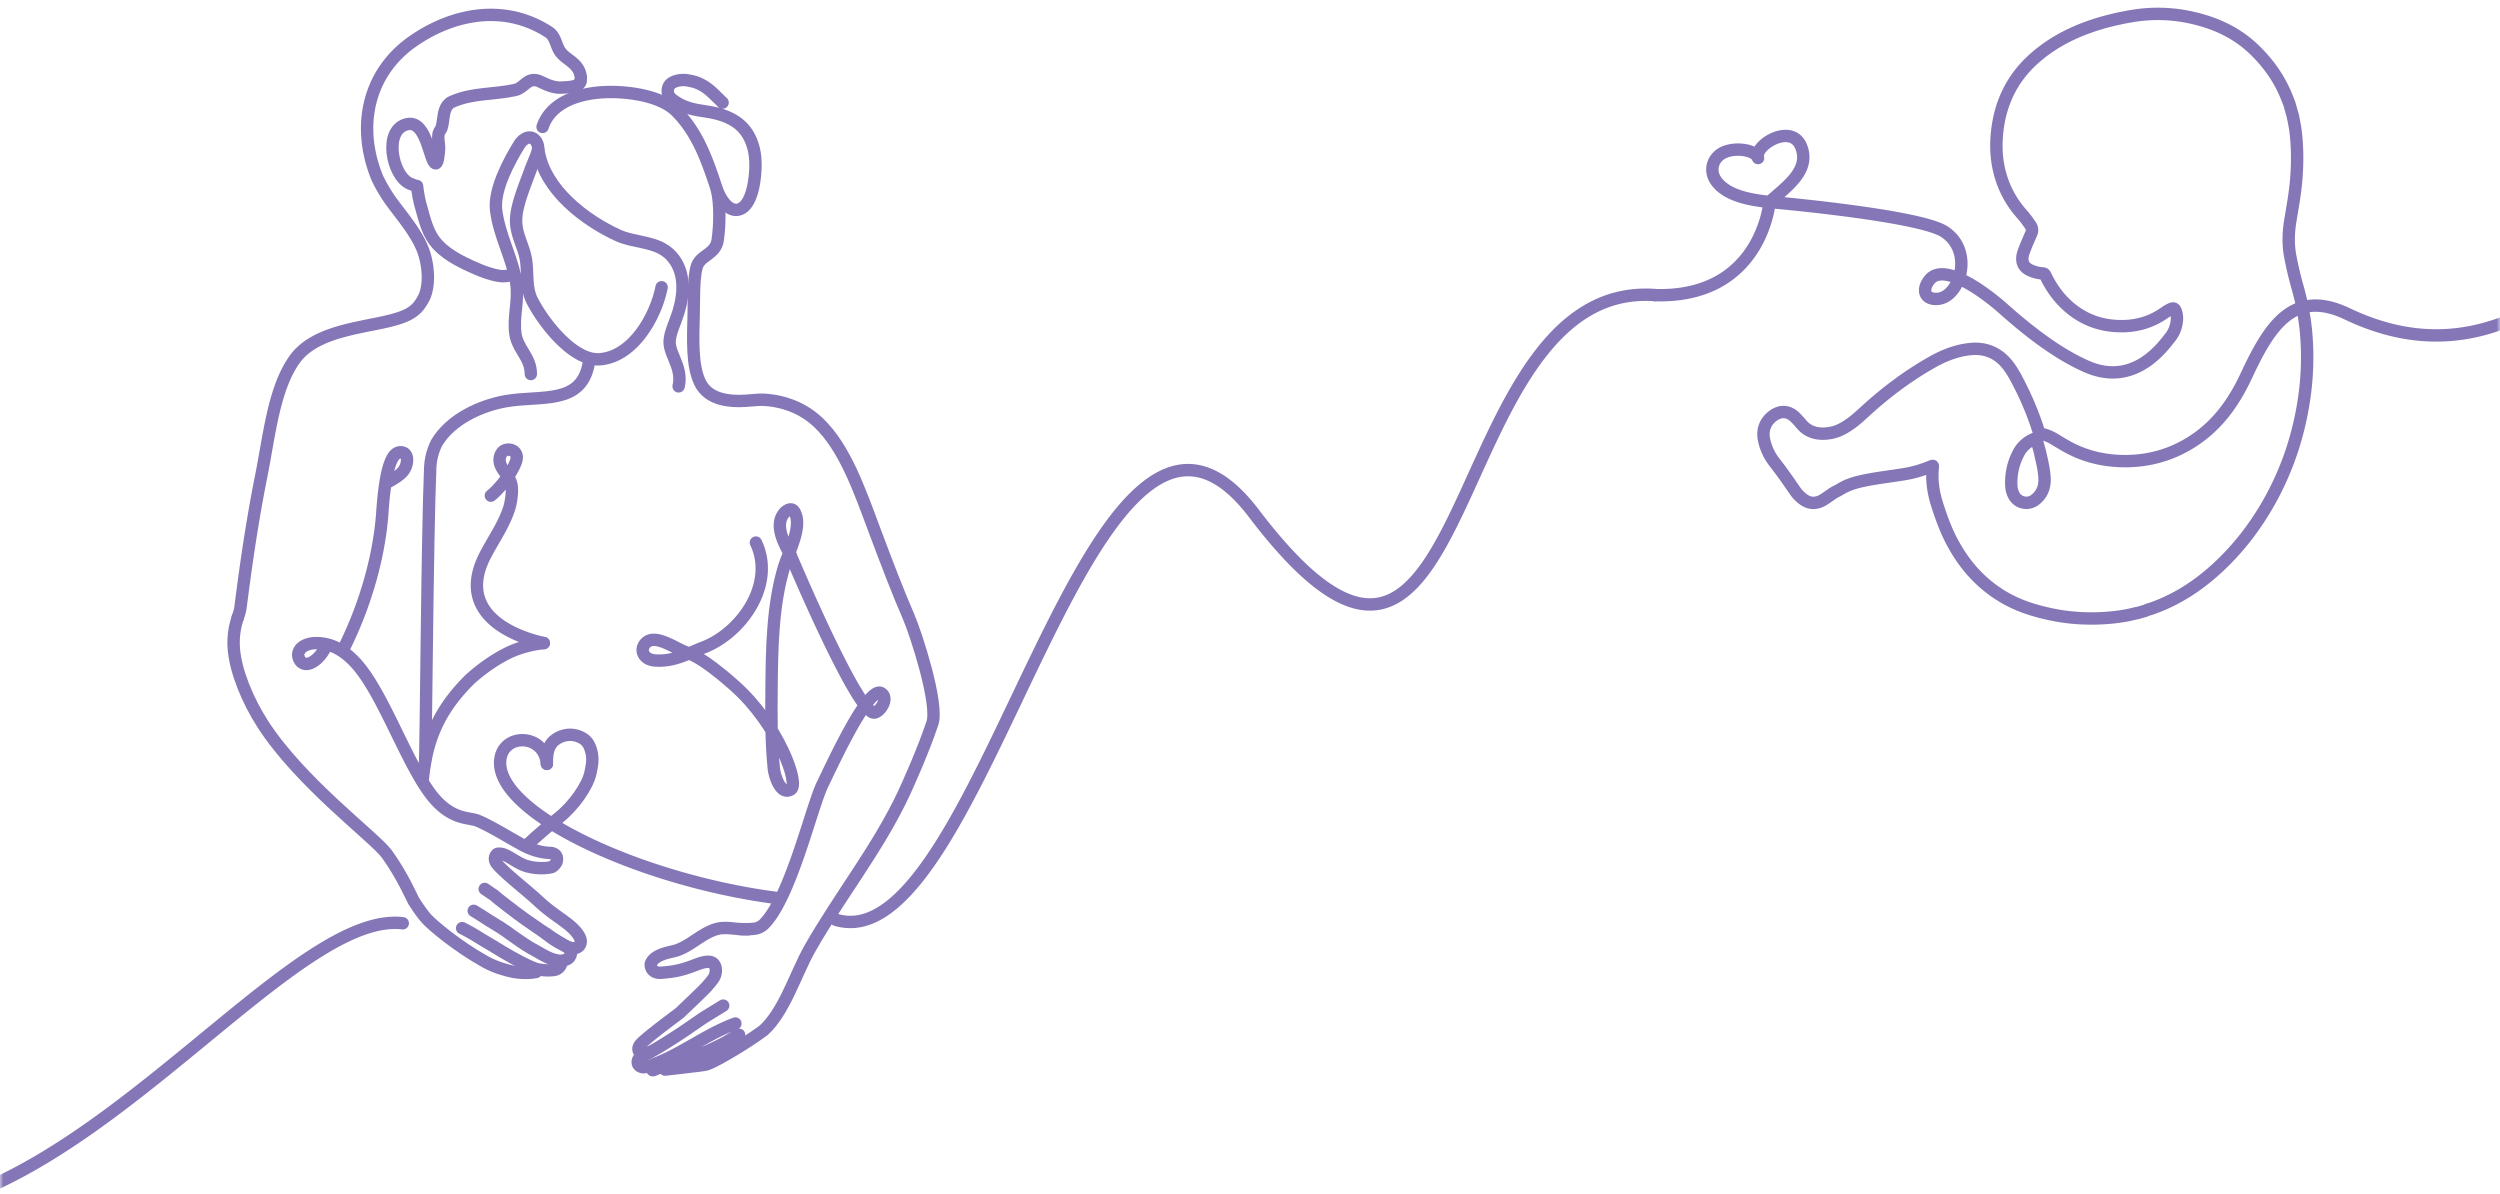<svg width="360" height="172" xmlns="http://www.w3.org/2000/svg" xmlns:xlink="http://www.w3.org/1999/xlink"><defs><path id="a" d="M0 0h360v172H0z"/></defs><g fill="none" fill-rule="evenodd"><mask id="b" fill="#fff"><use xlink:href="#a"/></mask><use fill-opacity="0" fill="#FFF" xlink:href="#a"/><path d="M77.49 21.311c0-.665-.376-1.199-.784-1.403-.769-.385-1.543.28-1.963.965-1.36 2.213-3.683 6.422-3.298 9.433.481 3.76 2.33 6.765 2.897 10.456.385 2.51-.49 4.92-.113 7.367.338 2.205 2.212 3.31 2.212 5.733M77.49 21.311c.016.127.034.253.053.378.914 5.732 6.824 10.083 11.42 12.194 2.536 1.164 5.67.771 7.693 2.947 2.042 2.196 1.879 5.398 1.042 8.112-.483 1.562-1.18 2.853-1.273 4.139-.08 1.11.65 2.351 1.074 3.599.36 1.059.45 2.023.222 2.957" stroke="#8577B7" stroke-width="1.784" stroke-linecap="round" stroke-linejoin="round" mask="url(#b)"/><path d="M77.49 21.411c-.108.8-.612 1.738-1.031 2.879-.18.492-.375 1.003-.57 1.524-.356.945-.715 1.919-1 2.856-.297.98-.514 1.92-.56 2.745-.026.454.001.881.063 1.291.267 1.754 1.18 3.186 1.399 5.045.213 1.827-.035 3.79.814 5.478 1.541 3.064 5.862 8.771 9.734 8.506 4.842-.332 8.114-6.204 8.929-10.372M78.13 18.277c1.26-3.796 5.887-5.182 10.565-5.016 3.383.12 6.888.943 8.706 2.77 3.111 3.124 4.444 7.073 5.8 11.158.285.86 1.311 3.03 2.773 3.03 1.63 0 2.37-2.27 2.638-4.149.425-3 .036-4.854-.673-6.27-.994-1.986-2.737-2.941-4.826-3.466-2.095-.527-4.2-.322-6.412-2.099a1.467 1.467 0 0 1-.513-1.455c.05-.248.16-.469.305-.618.56-.579 1.758-.743 2.577-.579.553.112 1.205.183 2.212.777.955.563 1.646 1.333 2.18 1.836.333.316.556.574.59.574" stroke="#8577B7" stroke-width="1.784" stroke-linecap="round" stroke-linejoin="round" mask="url(#b)"/><path d="M103.243 27.378c.482 1.94.398 5.152.115 7.14-.317 2.226-2.602 2.148-3.069 4.025-.425 1.708-.343 4.229-.401 6.764-.077 3.327-.3 7.426.964 9.866.987 1.907 3.077 2.573 5.557 2.573M84.798 52.212c-1.01 6.173-6.857 4.677-11.906 5.55-3.696.638-7.978 2.616-9.993 5.976-.041.068-.862 1.594-.944 3.507-.44 10.156-.618 42.3-.768 42.698M106.409 57.746c1.492 0 2.6-.258 3.808-.167 2.991.225 5.586 1.337 7.61 3.248 3.815 3.6 5.94 9.75 8.068 15.435 1.776 4.743 3.476 9.182 4.983 12.636.961 2.207 4.395 12.645 3.357 15.326M134.235 104.225c-1.305 3.89-3.418 8.604-4.111 10.081-3.687 7.866-9.203 14.72-13.504 22.292-1.026 1.806-2.007 4.233-3.106 6.505-.91 1.883-2.13 3.999-3.53 5.242-.07.06-1.962 1.45-3.983 2.655-1.473.88-3.36 2.004-4.333 2.296-.426.129-5.872.71-5.894.727" stroke="#8577B7" stroke-width="1.784" stroke-linecap="round" stroke-linejoin="round" mask="url(#b)"/><path d="m104.138 144.808-2.843 1.753-2.805 1.928c-.604.403-2.302 1.527-3.725 2.37-.371.22-.722.416-1.031.58-.568.3-.978.332-1.113.321a.777.777 0 0 1-.619-.424c-.073-.155-.06-.257-.062-.293a.526.526 0 0 1 .012-.156c.016-.054.035-.11.054-.156.039-.094.093-.197.171-.29a5.12 5.12 0 0 1 .558-.56c1.801-1.573 5.04-3.916 5.17-4.043 1.06-1.025 3.435-3.246 3.942-3.85.345-.41.718-.816.961-1.222.44-.734.363-1.858-.3-2.167-.677-.315-1.948.194-2.234.306-2.222.868-3.262 1.019-4.993 1.167-1.648.141-1.587-1.205-1.568-1.264.414-1.214 2.154-1.57 3.282-1.834 2.195-.514 3.818-2.425 5.996-3.135 1.384-.45 2.692-.039 3.995-.04.339 0 .512.022.785 0" stroke="#8577B7" stroke-width="1.784" stroke-linecap="round" stroke-linejoin="round" mask="url(#b)"/><path d="M93.49 151.57s-.758.321-1.07.5a1.296 1.296 0 0 0-.481.46c-.155.288-.103.505-.077.62.062.262.414.557.874.532.604-.033 1.445-.432 1.771-.56 4.013-1.584 7.276-4.222 11.384-5.732M106.432 149.016c-.658.323-.94.48-1.316.716-1.712 1.076-5.654 2.69-6.74 3.07-.958.333-2.06.785-3.079.868-.442.037-1.58.676-1.283.346M106.74 133.796c.485.036 1.915.017 2.382-.168.276-.109.586-.257.869-.534 3.896-3.837 6.897-17.087 8.517-20.282.817-1.61 6.465-14.143 8.38-12.999 1.111.664-.027 2.596-.94 2.793-2.31.497-11.692-21.64-12.296-23.113" stroke="#8577B7" stroke-width="1.784" stroke-linecap="round" stroke-linejoin="round" mask="url(#b)"/><path d="M99.436 94.108c-.058.172 1.451.26 6.46 4.741 6.076 5.437 9.33 14.045 7.969 14.85-1.443.853-2.323-1.937-2.432-3-.395-3.88-.363-7.706-.33-11.563.05-5.718.137-11.989 1.808-17.52.6-1.987 2.774-5.933 1.453-7.962-.456-.7-1.225-.062-1.544.359-1.312 1.726.155 4.345 1.021 5.945" stroke="#8577B7" stroke-width="1.784" stroke-linecap="round" stroke-linejoin="round" mask="url(#b)"/><path d="M108.849 78.132c2.87 5.975-2.061 12.98-7.497 15.08-2.418.935-4.41 2.131-7.125 1.884-.38-.035-.886-.18-1.227-.498-.39-.364-.587-.921-.364-1.469a1.66 1.66 0 0 1 .095-.2c.059-.098.107-.161.174-.24 1.529-1.803 5.084 1.382 6.56 1.382M78.304 92.603c-1.745.184-3.618.657-5.31 1.507-2.762 1.386-5.01 3.393-5.531 3.918-4.65 4.673-6.132 9.136-6.605 14.505" stroke="#8577B7" stroke-width="1.784" stroke-linecap="round" stroke-linejoin="round" mask="url(#b)"/><path d="M70.685 71.37c1.292-1.017 3.16-3.413 3.649-5.02.336-1.114-.492-1.71-1.343-1.589-.162.024-.238.063-.402.141-.193.091-.778.653-.62 1.631.187 1.157 1.283 1.777 1.644 3.136.285 1.073-.107 2.966-.265 3.455-.821 2.533-2.24 4.474-3.448 6.79-3.972 7.61 2.512 11.366 8.404 12.69M83.286 12.152c.691-.57.203-1.802.005-2.149-.663-1.159-1.836-1.526-2.573-2.494-.651-.854-.697-2.228-1.659-2.859a15.276 15.276 0 0 0-3.554-1.731c-5.368-1.794-11.229-.348-16.092 3.058-6.307 4.417-8.12 12.006-5.17 19.44.25.633 1.174 2.358 2.154 3.685 1.78 2.412 4.027 4.982 4.784 7.727.599 2.173.558 4.284.001 5.736-.07.183-.549 1.189-1.206 1.847-.718.717-1.65 1.14-2.86 1.511-4.186 1.28-11.577 1.474-14.683 5.824-3.017 4.226-3.635 10.907-4.83 16.875-1.583 7.905-2.556 15.624-2.962 18.775-.116.903-.417 1.484-.402 1.529" stroke="#8577B7" stroke-width="1.784" stroke-linecap="round" stroke-linejoin="round" mask="url(#b)"/><path d="M83.57 11.776c-.27.771-1.816.793-2.759.84-1.49.072-2.81-.85-3.406-1.017-1.5-.42-1.909 1.063-3.222 1.357-3.048.683-6.15.385-9.109 1.711-.997.447-1.145 1.637-1.276 2.647-.077.584-.147 1.107-.373 1.393-.657.833-.07 2.016-.215 2.99-.039.257-.122 1.827-.461 1.827-.865 0-1.233-6.18-4.046-5.654-3.577.668-2.28 7.476.34 8.576.081.034.493.212.88.339M60.05 26.785c.166 1.314.324 2.065.423 2.417.59 2.106.99 4 2.07 5.446 1.33 1.78 3.517 2.967 6.254 4.125.71.3 1.848.759 3.14.964.556.088 1.205.014 1.812-.158.105-.03.21-.063.311-.099M34.239 88.926c-.27.835-.764 2.428-.553 4.68.297 3.184 1.982 7.272 4.132 10.626 5.427 8.468 16.197 16.411 17.87 18.724 2.318 3.205 3.662 6.426 3.88 6.778.626 1.002 1.342 1.978 1.784 2.487.846.972 4.522 4.06 8.54 6.287 1.331.737 2.942 1.24 4.144 1.456.416.074.922.116 1.292.13 1.134.047 1.853-.127 1.855-.125" stroke="#8577B7" stroke-width="1.784" stroke-linecap="round" stroke-linejoin="round" mask="url(#b)"/><path d="M68.212 131.159c1.177.683 1.817 1.18 2.982 1.864 2.288 1.34 3.729 2.744 6.019 3.926.34.176 1.394.889 2.393 1.192.297.09.59.162.859.203.524.08 1.275-.174 1.476-.431.307-.39.453-.915-.068-1.375-.369-.323-1.066-.692-1.632-1.035-1.26-.761-2.152-1.453-3.35-2.247-1.595-1.056-3.457-2.518-3.95-2.89-2.167-1.633-1.327-1.175-2.334-1.802-.126-.08-.461-.313-.81-.555" stroke="#8577B7" stroke-width="1.784" stroke-linecap="round" stroke-linejoin="round" mask="url(#b)"/><path d="M46.85 93.154c.073.028-.884 1.931-2.309 2.384-1.143.363-1.69-.753-1.585-1.412.169-1.062 1.452-1.52 2.572-1.52 2.2 0 3.905 1.042 5.379 2.527 4.015 4.042 7.287 14.036 11.028 19.094 1.973 2.668 3.86 3.3 5.182 3.574.714.149 1.305.235 1.563.339 2.041.82 4.969 2.706 6.754 3.624 1.736.892 2.934 1.007 3.71 1.055.07.004.832-.014 1.024.596.056.176.07.602-.1.846-.213.302-.3.382-.523.545-.234.17-2.188.433-3.925-.16-1.547-.53-2.831-1.934-3.985-1.69-.112.024-.659.58-.151 1.334.568.843 3.605 3.35 3.605 3.35s1.76 1.476 2.407 2.084c2.23 2.098 4.117 2.95 5.318 4.298.052.057.745.8.803 1.405.057.605-.273 1.048-1.03 1.138-.038.005-.402-.024-1.14-.333-.175-.073-.475-.24-.664-.338-1.44-.758-2.06-1.437-2.14-1.439M66.548 133.652a27.99 27.99 0 0 1 2.37 1.332c.645.412 2.189 1.31 2.189 1.31s3.749 2.368 5.9 3.159c.848.311 2.458.363 3.07.143.313-.113.669-.48.732-.863M55.718 69.518c.174-.175 2.015-.956 2.575-2.042.514-.994.405-2.058-.245-2.288a1.058 1.058 0 0 0-.864.066c-1.683.846-2.037 7.39-2.145 8.803-.5 6.538-2.61 13.434-5.497 19.235" stroke="#8577B7" stroke-width="1.784" stroke-linecap="round" stroke-linejoin="round" mask="url(#b)"/><path d="M75.794 121.79s1.77-1.75 4.575-3.955c2.256-1.774 4.267-4.65 4.67-6.59.251-1.211.413-2.061.047-3.273-.356-1.177-.917-1.564-1.63-1.883-1.111-.495-2.47-.339-3.52.447-1.139.853-1.196 2.293-1.187 3.445" stroke="#8577B7" stroke-width="1.784" stroke-linecap="round" stroke-linejoin="round" mask="url(#b)"/><path d="M78.749 110.007c-.364-4.527-6.64-4.508-6.732-.241-.164 7.572 20.525 17.03 39.742 19.533M120.342 132.443c21.437 6.555 36.55-89.65 60.204-58.53 32.701 43.023 26.455-33.674 57.772-31.425M-1.988 171.075c24.051-10.437 46.368-39.735 59.982-38.125M293.304 63.482c.144.507.288 1.016.43 1.524.28 1.28.62 2.546.68 3.862.057 1.259-.36 2.336-1.371 3.108a2.024 2.024 0 0 1-3.055-.679 3.19 3.19 0 0 1-.355-1.304 9.055 9.055 0 0 1 1.028-4.733c.475-.918 1.208-1.585 2.152-2.009.29-.13.404-.071.49.231z" stroke="#8577B7" stroke-width="1.784" stroke-linecap="round" stroke-linejoin="round" mask="url(#b)"/><path d="M361.73 45.977c-7.108 3.019-14.875 3.434-23.705-.773-7.888-3.758-11.287 1.915-14.578 8.948-1.892 4.043-4.362 7.392-8.175 9.695-2.771 1.674-5.788 2.518-9.019 2.553-2.872.032-5.623-.536-8.189-1.869-.782-.405-1.53-.878-2.288-1.33-.586-.348-1.205-.606-1.877-.721-.174-.031-.25-.118-.299-.276a43.836 43.836 0 0 0-2.847-6.92c-.502-.978-1.015-1.952-1.71-2.81-1.389-1.713-3.198-2.431-5.366-2.203-1.906.203-3.665.88-5.33 1.811-3.357 1.878-6.429 4.157-9.294 6.724-.812.727-1.59 1.493-2.477 2.133-.86.621-1.76 1.157-2.815 1.373-.798.163-1.6.202-2.398.003a3.608 3.608 0 0 1-1.902-1.17c-.32-.37-.639-.743-.991-1.084-.897-.867-2.002-.964-3.035-.265-1.21.818-1.714 2.096-1.41 3.533a7.755 7.755 0 0 0 1.495 3.23c1.055 1.344 2.025 2.749 2.995 4.155.315.456.699.843 1.144 1.173.969.72 1.956.67 2.944.06.465-.29.902-.624 1.36-.925.264-.173.558-.302.831-.457.262-.15.522-.305.79-.442.982-.5 2.041-.755 3.11-.969 1.816-.363 3.659-.565 5.484-.869a16.821 16.821 0 0 0 3.9-1.123c.073-.031.153-.045.244-.071.002.055.008.098.003.141-.194 1.85.055 3.647.618 5.41.549 1.717 1.152 3.411 1.969 5.02 1.817 3.576 4.359 6.477 7.867 8.47 2.075 1.177 4.321 1.863 6.638 2.347 2.603.543 5.234.693 7.883.506 1.413-.1 2.812-.295 4.186-.65.078-.02.154-.053.238-.036l1.197-.342c.324-.167.682-.244 1.023-.364 3.648-1.296 6.792-3.391 9.605-6.031 3.003-2.821 5.45-6.068 7.431-9.677 2.443-4.45 4.008-9.201 4.775-14.22a40.79 40.79 0 0 0 .337-9.603c-.19-2.268-.626-4.492-1.24-6.68a51.261 51.261 0 0 1-1.058-4.473c-.312-1.676-.272-3.353-.002-5.035.283-1.761.616-3.515.797-5.292.239-2.335.275-4.672.05-7.01-.08-.822-.209-1.638-.392-2.443-.02-.087-.053-.172-.033-.264l-.547-1.934c-.144-.364-.288-.73-.436-1.094-1.006-2.482-2.518-4.61-4.41-6.492-2.62-2.608-5.814-4.071-9.37-4.839a22.25 22.25 0 0 0-8.447-.192c-2.014.337-3.996.81-5.925 1.476-3.04 1.049-5.837 2.544-8.242 4.712-3.06 2.76-4.759 6.23-5.228 10.321-.192 1.664-.183 3.326.12 4.975.493 2.675 1.64 5.031 3.448 7.06.455.51.855 1.063 1.235 1.631.232.346.273.706.105 1.1-.353.828-.727 1.646-1.04 2.49-.115.308-.22.617-.252.946-.08.849.266 1.475 1.031 1.846a4.856 4.856 0 0 0 1.877.5c.193.01.305.079.391.26.867 1.821 2.024 3.425 3.578 4.718 2.27 1.886 4.901 2.707 7.827 2.611 2.11-.07 4.043-.698 5.773-1.928.297-.211.609-.396.942-.542.34-.15.514-.066.65.288.208.536.23 1.085.143 1.647a4.463 4.463 0 0 1-.908 2.13c-1.107 1.4-5.222 7.206-12.03 4.234-4.734-2.065-9.319-5.923-12.168-8.468-.214-.191-7.953-7.073-10.454-4.056-1.15 1.385-.81 2.911 1.15 2.771 3.217-.231 5.286-6.928.919-9.7-3.713-2.356-24.59-4.196-24.59-4.196-2.645-.266-6.664-.735-8.295-3.185-.892-1.34-.506-3.029.882-3.857 1.658-.988 4.812-.581 5.216.66-.604-1.859 4.807-5.116 6.203-1.648 1.375 3.415-2.098 5.774-4.543 7.954 0 0-1.127 13.885-16.49 13.438" stroke="#8577B7" stroke-width="1.784" stroke-linecap="round" stroke-linejoin="round" mask="url(#b)"/></g></svg>